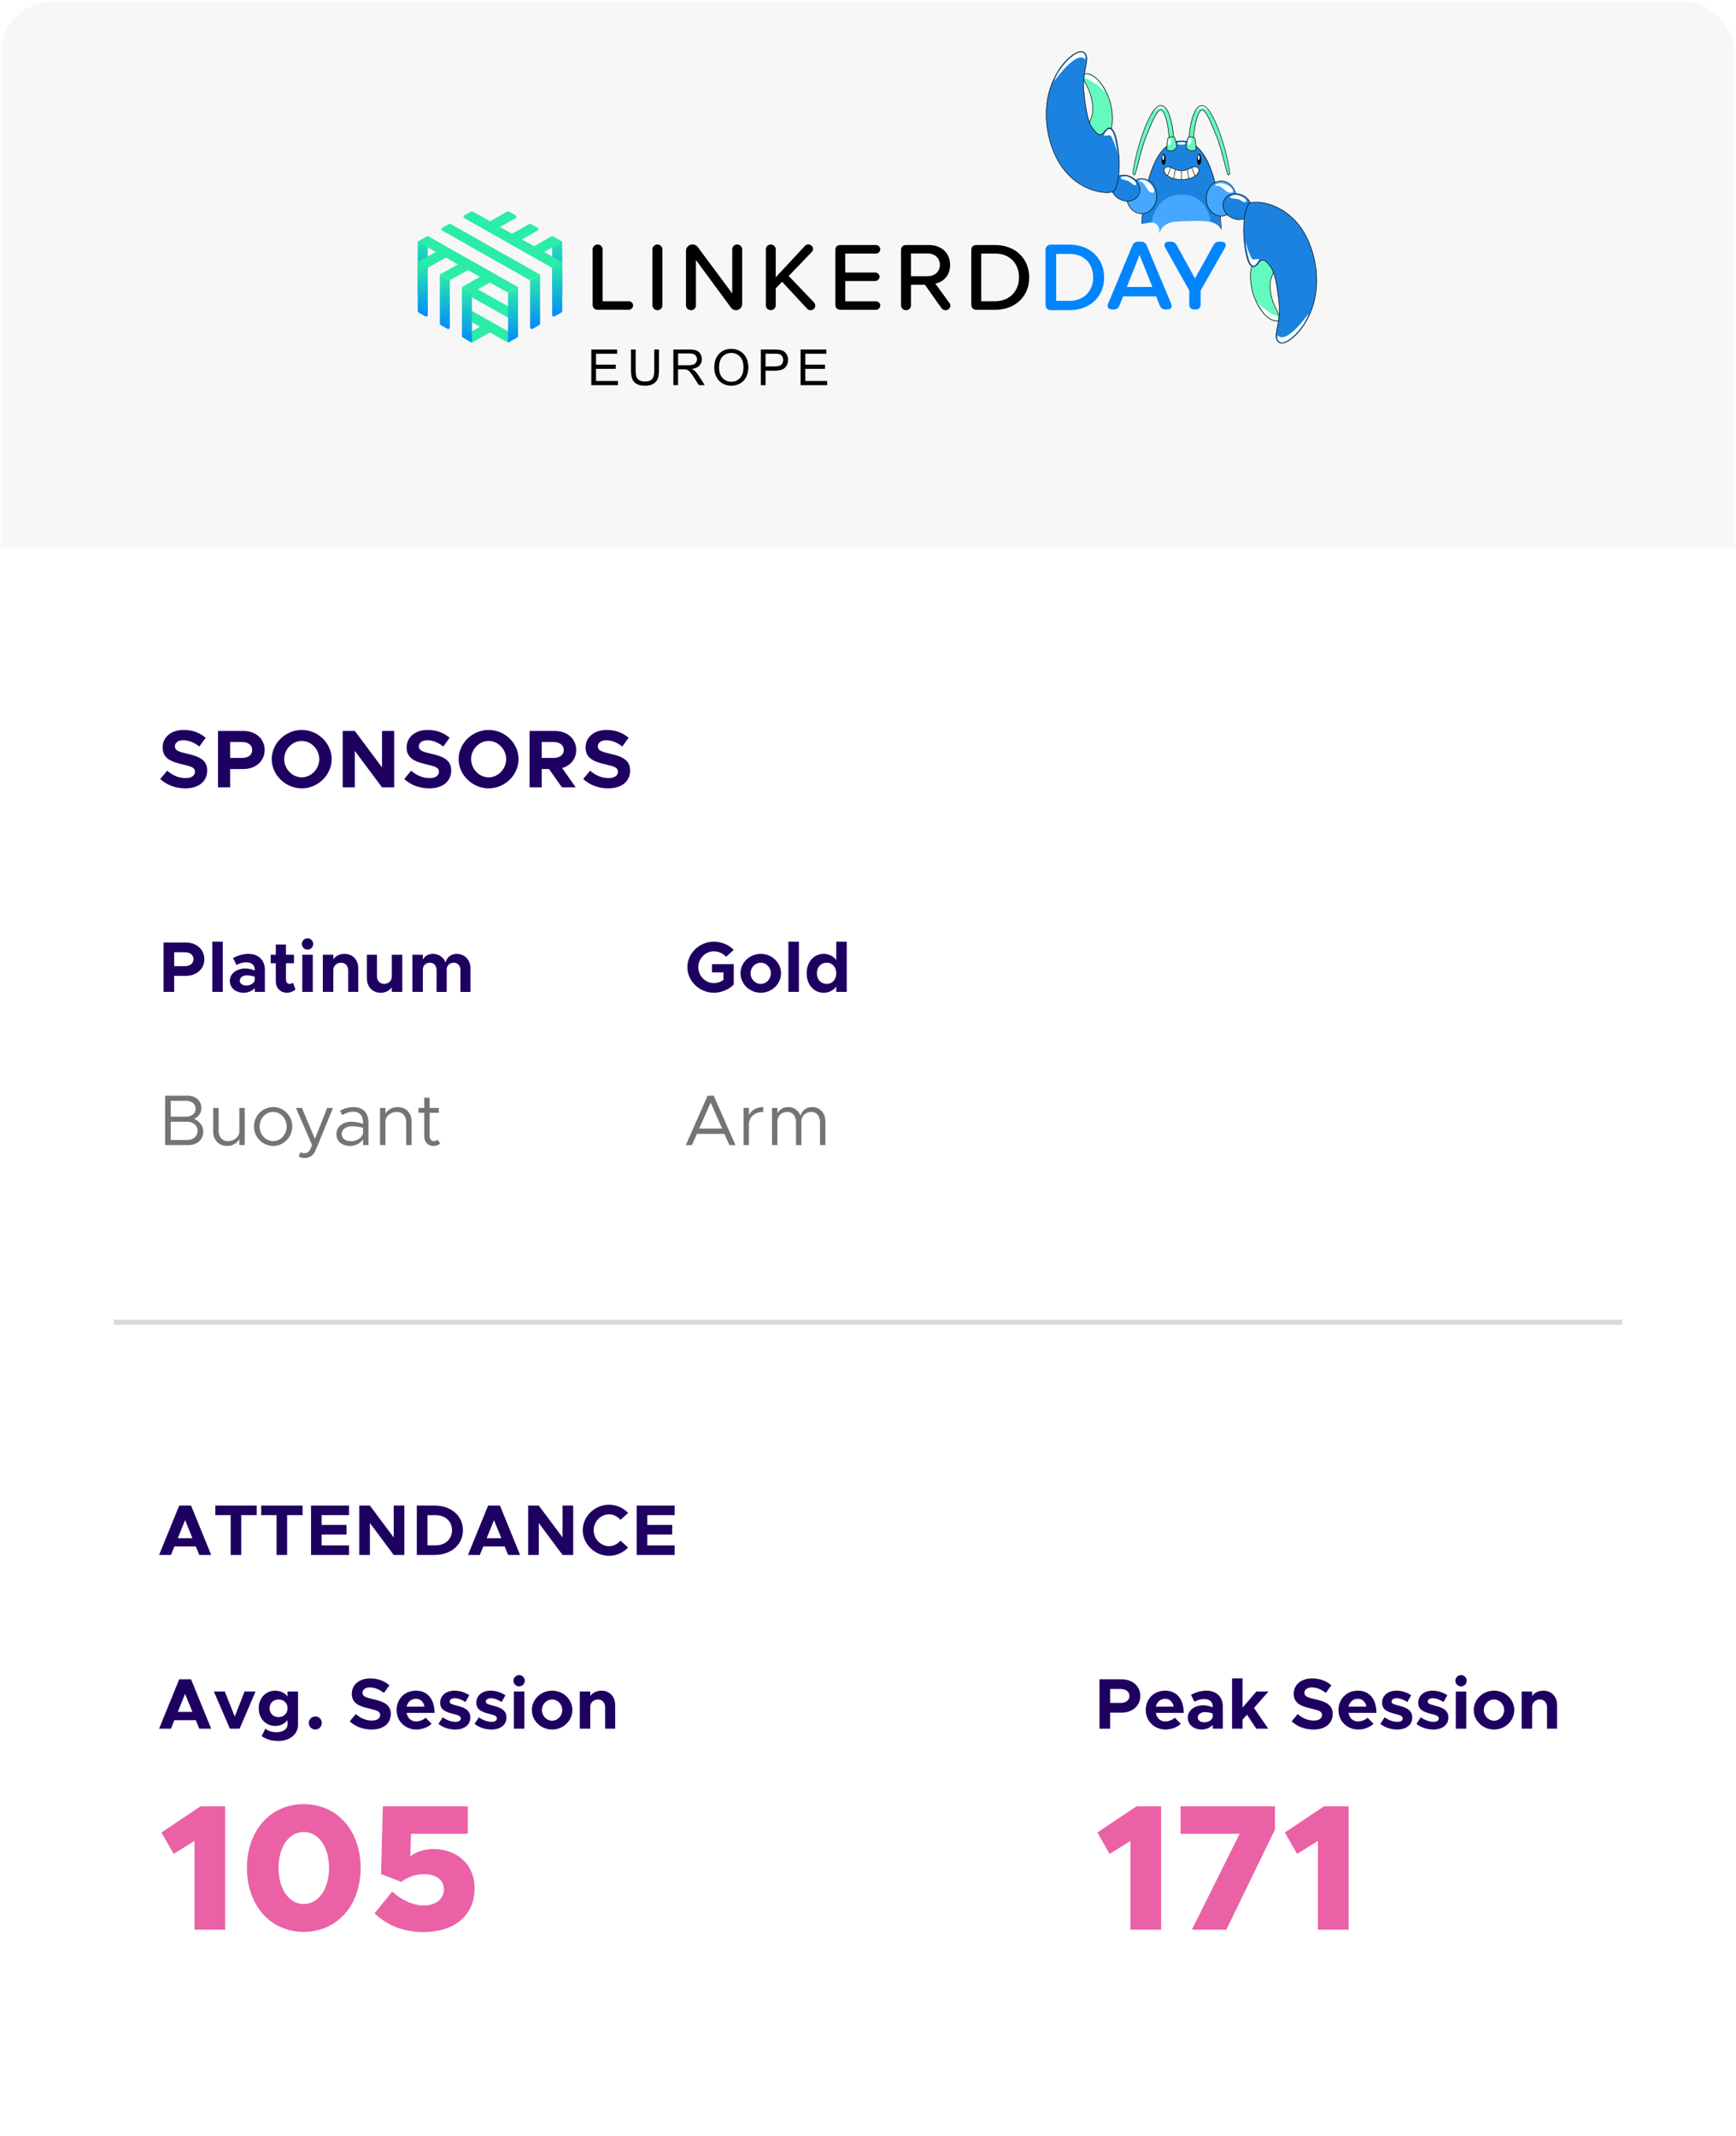 <?xml version="1.0" encoding="UTF-8"?> <svg xmlns="http://www.w3.org/2000/svg" width="378" height="465" viewBox="0 0 378 465" fill="none"><g filter="url(#filter0_d_4860_3103)"><g clip-path="url(#clip0_4860_3103)"><rect x="0.173" y="0.398" width="377.654" height="464.331" rx="11.173" fill="white"></rect><rect width="377.654" height="118.761" transform="translate(0.173 0.398)" fill="#F7F7F7"></rect><g clip-path="url(#clip1_4860_3103)"><path d="M129.038 66.3V54.274C129.038 53.704 129.533 53.219 130.141 53.219C130.726 53.219 131.207 53.704 131.207 54.274V65.569H136.881C137.4 65.569 137.857 65.963 137.857 66.472C137.857 67.004 137.4 67.427 136.881 67.427H130.207C129.444 67.427 129.038 67.018 129.038 66.3Z" fill="black"></path><path d="M142.06 66.472V54.274C142.06 53.704 142.555 53.219 143.163 53.219C143.747 53.219 144.229 53.704 144.229 54.274V66.472C144.229 67.042 143.747 67.526 143.163 67.526C142.555 67.526 142.06 67.042 142.06 66.472Z" fill="black"></path><path d="M159.185 66.98L151.535 56.603V66.472C151.535 67.042 151.054 67.526 150.469 67.526C149.861 67.526 149.366 67.042 149.366 66.472V54.607C149.366 53.851 149.988 53.206 150.796 53.206C151.253 53.206 151.683 53.415 151.937 53.776L159.436 63.878V54.27C159.436 53.7 159.917 53.216 160.501 53.216C161.109 53.216 161.604 53.7 161.604 54.27V66.207C161.604 66.925 160.996 67.523 160.261 67.523C159.817 67.526 159.425 67.341 159.185 66.98Z" fill="black"></path><path d="M177.521 66.51C177.521 67.056 177.091 67.526 176.531 67.526C176.253 67.526 175.988 67.465 175.772 67.228L170.29 61.33L168.909 62.769V66.462C168.909 67.032 168.428 67.516 167.833 67.516C167.252 67.516 166.757 67.032 166.757 66.462V54.274C166.757 53.704 167.252 53.219 167.833 53.219C168.441 53.219 168.909 53.704 168.909 54.274V60.361L175.253 53.532C175.469 53.295 175.734 53.209 176.012 53.209C176.555 53.209 177.026 53.632 177.026 54.174C177.026 54.422 176.964 54.659 176.748 54.854L171.734 60.072L177.243 65.826C177.408 66.025 177.521 66.286 177.521 66.51Z" fill="black"></path><path d="M181.882 66.299V54.448C181.882 53.73 182.287 53.331 183.047 53.331H190.697C191.216 53.331 191.673 53.754 191.673 54.286C191.673 54.795 191.216 55.19 190.697 55.19H184.047V59.319H190.546C191.065 59.319 191.522 59.714 191.522 60.222C191.522 60.755 191.065 61.177 190.546 61.177H184.047V65.578H190.697C191.216 65.578 191.673 65.973 191.673 66.481C191.673 67.014 191.216 67.436 190.697 67.436H183.047C182.301 67.426 181.882 67.017 181.882 66.299Z" fill="black"></path><path d="M206.931 66.561C206.931 67.007 206.525 67.529 205.917 67.529C205.549 67.529 205.209 67.354 205.006 67.083L201.398 61.989H198.356V66.475C198.356 67.045 197.875 67.529 197.291 67.529C196.682 67.529 196.188 67.045 196.188 66.475V54.448C196.188 53.73 196.593 53.332 197.353 53.332H202.253C205.003 53.332 206.876 55.067 206.876 57.671C206.876 60.037 205.367 61.391 203.659 61.724L206.7 65.915C206.845 66.052 206.931 66.224 206.931 66.561ZM198.356 60.123H201.978C203.535 60.123 204.652 59.13 204.652 57.643C204.652 56.169 203.525 55.163 201.978 55.163H198.356V60.123Z" fill="black"></path><path d="M211.491 66.3V54.448C211.491 53.73 211.896 53.332 212.656 53.332H216.632C221.127 53.332 224.103 56.331 224.103 60.398C224.103 64.475 221.127 67.44 216.632 67.44H212.656C211.896 67.426 211.491 67.017 211.491 66.3ZM216.635 65.568C219.966 65.568 221.88 63.239 221.88 60.384C221.88 57.485 220.017 55.19 216.635 55.19H213.659V65.568H216.635Z" fill="black"></path><path d="M227.725 66.299V54.448C227.725 53.73 228.13 53.331 228.89 53.331H232.866C237.361 53.331 240.337 56.33 240.337 60.398C240.337 64.475 237.361 67.439 232.866 67.439H228.89C228.127 67.426 227.725 67.017 227.725 66.299ZM232.866 65.567C236.196 65.567 238.11 63.238 238.11 60.384C238.11 57.485 236.248 55.19 232.866 55.19H229.89V65.567H232.866Z" fill="#0085FD" stroke="#0085FD" stroke-width="0.155" stroke-miterlimit="10"></path><path d="M120.226 51.374V62.978L122.418 64.205V52.615L120.226 51.374Z" fill="url(#paint0_linear_4860_3103)"></path><path d="M90.952 64.205L93.144 62.978V51.374L90.952 52.611V64.205Z" fill="url(#paint1_linear_4860_3103)"></path><path d="M101.657 64.091L111.713 69.769V67.302L102.303 61.985L101.657 62.346V62.359V64.091Z" fill="#2BEDA7"></path><path d="M112.283 73.056L101.657 67.055V69.521L104.495 71.122L101.09 73.056C100.863 73.18 100.863 73.516 101.09 73.64L102.76 74.581L106.684 72.362L110.609 74.581L112.279 73.64C112.51 73.513 112.51 73.19 112.283 73.056Z" fill="#2BEDA7"></path><path d="M120.226 58.289V68.567C120.226 68.828 120.518 68.99 120.745 68.866L122.239 68.025C122.339 67.963 122.418 67.849 122.418 67.726V57.053L120.226 58.289Z" fill="url(#paint2_linear_4860_3103)"></path><path d="M115.943 71.579L117.349 70.786C117.514 70.7 117.603 70.525 117.603 70.353V59.78L115.424 61.02V71.298C115.424 71.542 115.703 71.703 115.943 71.579Z" fill="url(#paint3_linear_4860_3103)"></path><path d="M110.61 74.582L112.624 73.442C112.723 73.38 112.802 73.266 112.802 73.143V62.47L110.624 63.71V74.582H110.61Z" fill="url(#paint4_linear_4860_3103)"></path><path d="M100.746 73.452L102.76 74.592V63.734L100.581 62.494V73.166C100.567 73.28 100.629 73.39 100.746 73.452Z" fill="url(#paint5_linear_4860_3103)"></path><path d="M96.021 70.786L97.427 71.579C97.654 71.703 97.946 71.542 97.946 71.281V61.003L95.767 59.763V70.336C95.767 70.525 95.856 70.686 96.021 70.786Z" fill="url(#paint6_linear_4860_3103)"></path><path d="M91.22 68.072L92.625 68.866C92.852 68.989 93.144 68.828 93.144 68.567V58.289L90.952 57.049V67.622C90.952 67.811 91.055 67.972 91.22 68.072Z" fill="url(#paint7_linear_4860_3103)"></path><path d="M122.415 52.611L120.223 51.371L116.298 53.59L113.676 52.117L117.095 50.182C117.322 50.059 117.322 49.722 117.095 49.599L115.69 48.805C115.525 48.719 115.336 48.719 115.171 48.805L111.497 50.876L108.875 49.403L112.294 47.469C112.521 47.345 112.521 47.008 112.294 46.885L110.889 46.091C110.724 46.005 110.535 46.005 110.37 46.091L106.696 48.163L103.022 46.081C102.857 45.995 102.668 45.995 102.503 46.081L101.084 46.888C100.857 47.012 100.857 47.349 101.084 47.472L120.223 58.296L122.402 57.056L118.477 54.837L122.415 52.611Z" fill="#2BEDA7"></path><path d="M97.691 48.805L96.271 49.599C96.044 49.722 96.044 50.059 96.271 50.183L115.41 61.007L117.603 59.767L98.213 48.809C98.044 48.719 97.842 48.719 97.691 48.805Z" fill="#2BEDA7"></path><path d="M90.952 52.611L94.89 54.83L90.952 57.063L93.144 58.289L97.069 56.07L99.691 57.544L95.766 59.776L97.945 61.003L101.884 58.784L104.492 60.257L100.568 62.49L102.76 63.716L106.685 61.497L110.61 63.716L112.802 62.49L93.144 51.371L90.952 52.611Z" fill="#2BEDA7"></path><path d="M248.601 48.742C248.601 48.742 249.233 30.68 257.234 30.68C264.97 30.68 265.613 46.337 265.833 49.913C264.327 45.911 248.601 48.742 248.601 48.742Z" fill="#1C82DF"></path><path d="M265.839 49.918C265.839 49.873 265.661 44.184 264.509 39.726C263.832 37.111 262.959 35.03 261.915 33.535C260.612 31.681 259.038 30.739 257.234 30.739C255.43 30.739 253.856 31.681 252.56 33.535C251.515 35.026 250.646 37.108 249.976 39.726C248.831 44.184 248.663 48.702 248.659 48.746L248.542 48.743C248.542 48.698 248.714 44.171 249.859 39.698C250.532 37.07 251.409 34.975 252.46 33.47C253.783 31.581 255.388 30.623 257.234 30.623C259.079 30.623 260.688 31.581 262.011 33.47C263.066 34.975 263.946 37.07 264.623 39.698C265.778 44.167 265.956 49.866 265.956 49.914L265.839 49.918Z" fill="black"></path><path d="M265.92 47.047C267.732 47.047 269.202 45.335 269.202 43.223C269.202 41.112 267.732 39.4 265.92 39.4C264.107 39.4 262.638 41.112 262.638 43.223C262.638 45.335 264.107 47.047 265.92 47.047Z" fill="#46A7FF"></path><path d="M269.264 43.223C269.264 45.363 267.766 47.105 265.92 47.105C264.078 47.105 262.576 45.363 262.576 43.223C262.576 41.083 264.075 39.341 265.92 39.341C267.766 39.341 269.264 41.083 269.264 43.223ZM269.147 43.223C269.147 41.148 267.7 39.458 265.924 39.458C264.147 39.458 262.7 41.148 262.7 43.223C262.7 45.298 264.147 46.988 265.924 46.988C267.7 46.988 269.147 45.301 269.147 43.223Z" fill="black"></path><path d="M272.273 46.393C272.942 45.043 272.201 43.313 270.617 42.529C269.034 41.745 267.208 42.204 266.539 43.554C265.87 44.904 266.612 46.633 268.195 47.417C269.779 48.201 271.605 47.742 272.273 46.393Z" fill="#1C82DF"></path><path d="M270.649 42.468C272.261 43.265 273.017 45.034 272.337 46.412C271.656 47.789 269.79 48.263 268.178 47.466C267.398 47.082 266.793 46.46 266.474 45.718C266.154 44.972 266.157 44.193 266.487 43.523C266.944 42.599 267.934 42.08 269.024 42.08C269.563 42.08 270.12 42.207 270.649 42.468ZM272.233 46.357C272.886 45.038 272.151 43.341 270.598 42.571C269.044 41.805 267.25 42.252 266.601 43.574C266.285 44.213 266.281 44.955 266.587 45.67C266.896 46.388 267.481 46.985 268.233 47.36C268.749 47.614 269.288 47.734 269.804 47.734C270.848 47.734 271.797 47.24 272.233 46.357Z" fill="black"></path><path d="M272.943 64.256C272.301 62.473 271.032 55.692 275.438 55.861C279.844 56.025 276.72 59.402 276.579 61.539C276.438 63.675 277.057 65.681 277.786 67.09C278.514 68.498 279.013 69.494 278.267 69.828C277.518 70.157 274.775 69.326 272.943 64.256Z" fill="#64F9BF"></path><path d="M275.442 55.799C276.597 55.843 277.315 56.108 277.642 56.606C278.116 57.334 277.669 58.454 277.24 59.533C276.965 60.223 276.68 60.938 276.638 61.539C276.518 63.342 276.954 65.355 277.838 67.059C278.374 68.093 278.838 68.986 278.656 69.505C278.597 69.67 278.473 69.797 278.291 69.879C277.999 70.01 277.511 69.955 276.992 69.735C276.511 69.529 275.765 69.079 274.958 68.107C274.15 67.131 273.452 65.843 272.889 64.277C272.624 63.542 272.318 62.185 272.232 60.814C272.157 59.605 272.232 57.935 273.013 56.867C273.531 56.156 274.294 55.799 275.281 55.799C275.336 55.795 275.387 55.799 275.442 55.799ZM278.243 69.769C278.398 69.701 278.498 69.601 278.546 69.464C278.711 68.993 278.26 68.121 277.735 67.111C277.209 66.097 276.356 64.029 276.521 61.529C276.563 60.91 276.851 60.189 277.13 59.488C277.549 58.434 277.982 57.345 277.542 56.668C277.24 56.201 276.552 55.957 275.439 55.912C274.415 55.874 273.635 56.215 273.112 56.929C271.71 58.846 272.542 62.951 273.002 64.229C273.473 65.531 274.806 68.667 277.04 69.618C277.391 69.766 277.683 69.821 277.906 69.821C278.047 69.828 278.161 69.807 278.243 69.769Z" fill="black"></path><path d="M271.886 44.388C272.529 43.313 283.011 43.632 286.042 55.854C289.073 68.076 280.691 75.585 278.687 74.617C276.684 73.648 278.969 70.649 278.532 66.331C278.096 62.013 277.598 59.355 276.684 58.108C275.769 56.861 275.354 56.61 274.938 56.61C274.522 56.61 274.189 57.026 273.859 57.441C273.525 57.857 272.611 58.853 271.779 56.861C270.948 54.868 269.992 47.548 271.886 44.388Z" fill="#1C82DF"></path><path d="M274.735 44.034C276.003 44.222 278.495 44.851 280.945 46.94C283.423 49.052 285.158 52.048 286.1 55.843C287.076 59.783 286.952 63.696 285.736 67.159C284.409 70.93 282.285 72.95 281.43 73.641C280.302 74.558 279.244 74.953 278.663 74.671C277.491 74.105 277.735 72.861 278.079 71.143C278.34 69.835 278.663 68.206 278.474 66.338C278.003 61.652 277.471 59.279 276.639 58.142C275.735 56.912 275.333 56.668 274.941 56.668C274.553 56.668 274.226 57.08 273.907 57.479C273.766 57.654 273.34 58.186 272.817 58.114C272.412 58.056 272.044 57.644 271.728 56.884C271.326 55.922 270.865 53.614 270.755 51.069C270.683 49.361 270.724 46.222 271.838 44.363C271.999 44.092 272.639 43.941 273.481 43.941C273.862 43.934 274.288 43.968 274.735 44.034ZM270.872 51.058C270.982 53.593 271.439 55.881 271.838 56.836C272.137 57.554 272.474 57.946 272.834 57.994C273.14 58.038 273.463 57.843 273.814 57.403C274.151 56.984 274.498 56.551 274.941 56.551C275.371 56.551 275.804 56.798 276.735 58.073C277.594 59.244 278.113 61.556 278.594 66.327C278.783 68.213 278.457 69.852 278.196 71.168C277.852 72.895 277.625 74.039 278.715 74.568C279.251 74.826 280.261 74.438 281.354 73.551C282.199 72.864 284.306 70.865 285.622 67.121C286.832 63.682 286.956 59.794 285.983 55.874C285.049 52.103 283.327 49.128 280.866 47.032C278.44 44.965 275.972 44.343 274.718 44.154C273.233 43.934 272.12 44.119 271.937 44.422C271.123 45.775 270.745 48.135 270.872 51.058Z" fill="black"></path><path d="M274.071 56.657C274.071 56.657 273.439 57.894 272.941 57.811C272.442 57.729 271.862 57.313 271.195 52.659C271.195 52.659 272.274 56.482 272.858 56.482C273.442 56.482 274.37 56.169 274.071 56.657Z" fill="white"></path><path d="M278.537 74.321C277.85 73.748 278.262 72.937 278.262 72.937C278.262 72.937 278.575 73.837 280.07 73.167C281.568 72.497 283.679 69.979 284.954 68.286C284.954 68.286 284.5 69.752 283.232 71.381C281.744 73.301 279.537 75.156 278.537 74.321Z" fill="white"></path><path d="M278.26 69.702L278.342 69.036C278.342 69.036 274.933 67.455 273.771 65.628C273.771 65.628 275.517 69.867 278.26 69.702Z" fill="white"></path><path d="M265.52 39.894C266.455 39.798 267.644 40.303 268.283 41.138C268.923 41.972 267.943 42.086 267.404 41.852C266.867 41.622 265.706 40.286 265.06 40.45C264.414 40.619 264.455 40.004 265.52 39.894Z" fill="white"></path><path d="M269.601 42.511C268.741 42.264 267.889 42.621 267.827 42.883C267.765 43.144 268.35 43.202 269.212 43.281C270.075 43.36 270.772 44.191 271.216 43.985C271.659 43.779 271.281 42.996 269.601 42.511Z" fill="white"></path><path d="M248.576 46.522C250.389 46.522 251.859 44.81 251.859 42.698C251.859 40.587 250.389 38.875 248.576 38.875C246.764 38.875 245.294 40.587 245.294 42.698C245.294 44.81 246.764 46.522 248.576 46.522Z" fill="#46A7FF"></path><path d="M248.576 46.58C246.734 46.58 245.232 44.839 245.232 42.699C245.232 40.559 246.731 38.817 248.576 38.817C250.422 38.817 251.92 40.559 251.92 42.699C251.92 44.839 250.422 46.58 248.576 46.58ZM248.576 38.934C246.8 38.934 245.353 40.624 245.353 42.699C245.353 44.773 246.8 46.463 248.576 46.463C250.353 46.463 251.8 44.773 251.8 42.699C251.803 40.62 250.357 38.934 248.576 38.934Z" fill="black"></path><path d="M247.943 42.377C248.612 41.027 247.871 39.297 246.287 38.513C244.704 37.729 242.878 38.188 242.209 39.538C241.54 40.888 242.282 42.617 243.865 43.401C245.449 44.185 247.275 43.726 247.943 42.377Z" fill="#1C82DF"></path><path d="M245.47 43.839C244.938 43.839 244.377 43.715 243.848 43.45C243.068 43.066 242.463 42.444 242.143 41.702C241.824 40.957 241.827 40.177 242.157 39.507C242.838 38.13 244.704 37.655 246.316 38.452C247.927 39.249 248.684 41.018 248.003 42.396C247.549 43.323 246.56 43.839 245.47 43.839ZM242.267 39.562C241.951 40.201 241.948 40.943 242.253 41.657C242.563 42.375 243.147 42.973 243.9 43.347C245.453 44.113 247.247 43.667 247.897 42.344C248.549 41.025 247.814 39.328 246.261 38.559C244.714 37.796 242.92 38.243 242.267 39.562Z" fill="black"></path><path d="M241.553 21.665C242.196 23.448 243.464 30.229 239.058 30.06C234.652 29.895 237.776 26.519 237.917 24.382C238.058 22.245 237.439 20.239 236.711 18.831C235.982 17.422 235.484 16.426 236.23 16.093C236.982 15.763 239.725 16.595 241.553 21.665Z" fill="#64F9BF"></path><path d="M239.217 30.122C239.165 30.122 239.11 30.122 239.059 30.118C237.904 30.073 237.186 29.809 236.859 29.311C236.385 28.583 236.832 27.463 237.261 26.384C237.536 25.694 237.822 24.979 237.863 24.378C237.983 22.575 237.547 20.562 236.663 18.858C236.127 17.824 235.663 16.931 235.845 16.412C235.904 16.247 236.028 16.12 236.21 16.038C236.505 15.907 236.99 15.962 237.509 16.182C237.99 16.388 238.736 16.838 239.543 17.81C240.351 18.786 241.049 20.074 241.612 21.64C241.877 22.375 242.183 23.732 242.269 25.103C242.344 26.312 242.269 27.982 241.489 29.05C240.966 29.764 240.203 30.122 239.217 30.122ZM236.595 16.089C236.45 16.089 236.337 16.113 236.258 16.148C236.103 16.216 236.004 16.316 235.955 16.453C235.79 16.924 236.241 17.796 236.766 18.806C237.292 19.82 238.145 21.888 237.98 24.388C237.938 25.007 237.65 25.728 237.371 26.429C236.952 27.483 236.519 28.572 236.959 29.249C237.261 29.716 237.949 29.96 239.062 30.005C240.086 30.043 240.866 29.703 241.389 28.988C242.791 27.071 241.959 22.966 241.499 21.688C241.028 20.386 239.695 17.25 237.461 16.299C237.11 16.148 236.818 16.089 236.595 16.089Z" fill="black"></path><path d="M242.614 41.53C241.971 42.605 231.49 42.286 228.458 30.064C225.427 17.841 233.809 10.336 235.809 11.305C237.81 12.273 235.528 15.272 235.964 19.59C236.401 23.908 236.899 26.567 237.813 27.814C238.727 29.061 239.143 29.311 239.559 29.311C239.975 29.311 240.308 28.896 240.638 28.48C240.971 28.064 241.886 27.068 242.717 29.061C243.549 31.053 244.504 38.373 242.614 41.53Z" fill="#1C82DF"></path><path d="M241.023 41.984C240.638 41.984 240.209 41.953 239.765 41.885C238.497 41.696 236.006 41.067 233.555 38.979C231.077 36.866 229.342 33.871 228.4 30.075C227.424 26.135 227.548 22.222 228.765 18.76C229.208 17.502 230.51 14.356 233.071 12.278C234.198 11.361 235.256 10.965 235.837 11.247C237.009 11.814 236.765 13.057 236.422 14.775C236.16 16.084 235.837 17.712 236.026 19.581C236.497 24.266 237.03 26.64 237.861 27.777C238.765 29.007 239.167 29.25 239.559 29.25C239.948 29.25 240.274 28.838 240.594 28.44C240.735 28.265 241.161 27.732 241.683 27.804C242.089 27.863 242.456 28.275 242.773 29.034C243.175 29.996 243.635 32.304 243.745 34.85C243.817 36.557 243.776 39.697 242.663 41.555C242.501 41.833 241.865 41.984 241.023 41.984ZM235.401 11.281C234.834 11.281 234.016 11.673 233.146 12.377C232.301 13.064 230.194 15.063 228.878 18.808C227.668 22.246 227.545 26.135 228.517 30.054C229.452 33.826 231.174 36.801 233.634 38.896C236.061 40.964 238.528 41.586 239.783 41.775C241.267 41.998 242.381 41.809 242.563 41.507C243.374 40.15 243.752 37.794 243.628 34.87C243.518 32.335 243.061 30.047 242.663 29.093C242.364 28.375 242.027 27.983 241.666 27.935C241.36 27.89 241.037 28.086 240.686 28.526C240.35 28.945 240.003 29.378 239.559 29.378C239.13 29.378 238.7 29.13 237.765 27.856C236.906 26.688 236.387 24.373 235.906 19.601C235.717 17.715 236.043 16.077 236.305 14.761C236.648 13.03 236.875 11.889 235.786 11.361C235.676 11.306 235.545 11.281 235.401 11.281Z" fill="black"></path><path d="M240.429 29.264C240.429 29.264 241.062 28.027 241.56 28.109C242.058 28.192 242.639 28.608 243.306 33.262C243.306 33.262 242.227 29.439 241.643 29.439C241.058 29.439 240.13 29.751 240.429 29.264Z" fill="white"></path><path d="M235.962 11.6C236.649 12.174 236.237 12.985 236.237 12.985C236.237 12.985 235.924 12.085 234.429 12.755C232.934 13.425 230.82 15.942 229.545 17.636C229.545 17.636 229.999 16.169 231.267 14.541C232.755 12.621 234.962 10.766 235.962 11.6Z" fill="white"></path><path d="M236.239 16.22L236.156 16.886C236.156 16.886 239.565 18.467 240.727 20.294C240.727 20.294 238.981 16.055 236.239 16.22Z" fill="white"></path><path d="M249.03 39.171C249.944 39.384 250.906 40.246 251.239 41.242C251.573 42.238 250.61 42.029 250.177 41.634C249.744 41.242 249.078 39.6 248.414 39.549C247.748 39.497 247.985 38.927 249.03 39.171Z" fill="white"></path><path d="M245.835 38.584C245.027 38.199 244.127 38.419 244.027 38.666C243.924 38.917 244.491 39.065 245.33 39.281C246.168 39.498 246.725 40.432 247.196 40.298C247.663 40.164 247.416 39.333 245.835 38.584Z" fill="white"></path><path d="M257.233 37.167V39.081C260.587 39.081 261.614 37.112 260.755 36.47C259.896 35.824 258.93 37.167 257.233 37.167H257.284C255.59 37.167 254.621 35.824 253.762 36.47C252.902 37.116 253.93 39.081 257.284 39.081" fill="white"></path><path d="M257.285 39.142C257.268 39.142 257.251 39.142 257.234 39.142H257.175C255.01 39.115 253.756 38.253 253.47 37.401C253.34 37.006 253.436 36.642 253.725 36.425C254.213 36.058 254.742 36.302 255.357 36.583C255.893 36.827 256.498 37.105 257.258 37.112C258.021 37.105 258.625 36.827 259.158 36.583C259.77 36.302 260.299 36.058 260.791 36.425C261.083 36.642 261.175 37.009 261.045 37.401C260.76 38.26 259.485 39.129 257.285 39.142ZM257.292 37.226V39.022C259.43 39.008 260.66 38.181 260.931 37.36C261.048 37.013 260.969 36.703 260.718 36.515C260.285 36.192 259.811 36.408 259.206 36.686C258.698 36.923 258.065 37.212 257.292 37.226ZM254.278 36.357C254.11 36.357 253.951 36.405 253.797 36.518C253.546 36.707 253.467 37.013 253.584 37.363C253.855 38.177 255.068 38.995 257.175 39.022V37.226C256.426 37.202 255.807 36.916 255.309 36.686C254.921 36.511 254.584 36.357 254.278 36.357Z" fill="black"></path><path d="M258.576 36.91L258.46 36.929L258.776 38.84L258.891 38.821L258.576 36.91Z" fill="black"></path><path d="M259.558 36.472L259.449 36.514L260.154 38.348L260.263 38.306L259.558 36.472Z" fill="black"></path><path d="M255.851 36.91L255.535 38.822L255.65 38.841L255.966 36.929L255.851 36.91Z" fill="black"></path><path d="M254.849 36.478L254.145 38.312L254.254 38.354L254.958 36.52L254.849 36.478Z" fill="black"></path><path d="M261.097 35.92C261.35 35.92 261.554 35.38 261.554 34.714C261.554 34.048 261.35 33.508 261.097 33.508C260.845 33.508 260.64 34.048 260.64 34.714C260.64 35.38 260.845 35.92 261.097 35.92Z" fill="black"></path><path d="M253.365 35.92C253.618 35.92 253.822 35.38 253.822 34.714C253.822 34.048 253.618 33.508 253.365 33.508C253.113 33.508 252.908 34.048 252.908 34.714C252.908 35.38 253.113 35.92 253.365 35.92Z" fill="black"></path><path d="M263.587 48.321C261.659 47.929 258.493 48.108 255.428 48.29C252.62 48.867 252.469 50.914 252.469 50.914C252.469 50.691 252.459 50.323 252.414 49.922C252.318 49.08 251.569 48.362 250.727 48.427C250.727 48.417 251.507 42.361 257.277 42.361C263.054 42.364 263.587 48.321 263.587 48.321Z" fill="#46A7FF"></path><path d="M261.016 34.838C261.13 34.838 261.222 34.597 261.222 34.299C261.222 34.001 261.13 33.76 261.016 33.76C260.902 33.76 260.81 34.001 260.81 34.299C260.81 34.597 260.902 34.838 261.016 34.838Z" fill="white"></path><path d="M253.282 34.838C253.396 34.838 253.489 34.596 253.489 34.299C253.489 34.001 253.396 33.759 253.282 33.759C253.168 33.759 253.076 34.001 253.076 34.299C253.076 34.596 253.168 34.838 253.282 34.838Z" fill="white"></path><path d="M258.902 30.033C258.902 30.033 259.325 22.891 261.768 22.963C264.212 23.036 267.322 33.386 267.762 37.604C267.762 37.604 267.786 37.999 267.456 38.081C267.122 38.164 266.277 33.1 264.878 29.604C263.383 25.863 262.469 23.949 261.72 23.949C260.971 23.949 260.057 26.776 259.892 30.267C259.892 30.27 259.246 31.129 258.902 30.033Z" fill="#64F9BF"></path><path d="M267.445 38.144C267.27 38.144 267.119 37.625 266.627 35.674C266.187 33.929 265.586 31.538 264.823 29.624C263.978 27.515 263.424 26.251 262.967 25.403C262.462 24.465 262.057 24.012 261.72 24.012C261.039 24.012 260.118 26.746 259.95 30.274V30.291L259.94 30.305C259.926 30.322 259.637 30.696 259.321 30.645C259.118 30.61 258.96 30.411 258.847 30.054L258.843 30.044V30.033C258.843 30.016 258.953 28.223 259.362 26.461C259.916 24.073 260.727 22.878 261.771 22.909C264.294 22.984 267.394 33.499 267.823 37.604C267.834 37.759 267.772 38.071 267.473 38.144C267.463 38.144 267.456 38.144 267.445 38.144ZM261.72 23.891C262.514 23.891 263.424 25.808 264.933 29.58C265.699 31.5 266.304 33.894 266.744 35.643C267.04 36.818 267.318 37.927 267.452 38.02C267.724 37.944 267.707 37.621 267.707 37.608C267.473 35.378 266.552 31.734 265.466 28.748C264.15 25.138 262.806 23.053 261.771 23.022C261.761 23.022 261.747 23.022 261.737 23.022C259.448 23.022 258.988 29.714 258.967 30.026C259.063 30.332 259.19 30.5 259.345 30.528C259.562 30.566 259.788 30.311 259.84 30.25C259.998 26.859 260.878 23.891 261.72 23.891Z" fill="black"></path><path d="M258.679 29.961C258.679 29.961 258.373 30.744 258.256 31.929C258.256 31.929 258.589 33.297 260.39 32.664C260.39 32.664 260.438 31.38 260.211 30.229C260.119 29.782 258.947 29.6 258.679 29.961Z" fill="#64F9BF"></path><path d="M259.524 32.894C259.259 32.894 259.026 32.839 258.823 32.729C258.328 32.461 258.204 31.97 258.201 31.95L258.197 31.939V31.929C258.314 30.747 258.62 29.95 258.623 29.943L258.63 29.93C258.806 29.696 259.266 29.675 259.62 29.758C259.984 29.84 260.228 30.015 260.27 30.225C260.5 31.369 260.452 32.661 260.452 32.674V32.715L260.414 32.729C260.084 32.836 259.788 32.894 259.524 32.894ZM258.314 31.925C258.335 31.991 258.465 32.4 258.878 32.623C259.249 32.822 259.737 32.825 260.331 32.623C260.338 32.396 260.356 31.259 260.153 30.242C260.122 30.081 259.905 29.94 259.593 29.868C259.221 29.782 258.854 29.837 258.73 29.988C258.699 30.077 258.424 30.833 258.314 31.925Z" fill="black"></path><path d="M259.391 30.855C259.472 30.426 259.39 30.051 259.21 30.017C259.029 29.983 258.817 30.303 258.736 30.732C258.656 31.161 258.737 31.536 258.918 31.57C259.099 31.604 259.311 31.284 259.391 30.855Z" fill="white"></path><path d="M260.307 24.283C260.307 24.283 260.805 23.534 261.72 23.534C262.634 23.534 263.331 24.465 263.331 24.465C263.331 24.465 262.551 23.036 261.72 23.119C260.888 23.204 260.558 23.867 260.307 24.283Z" fill="white"></path><path d="M255.561 30.032C255.561 30.032 255.139 22.89 252.695 22.962C250.252 23.035 247.141 33.385 246.702 37.603C246.702 37.603 246.678 37.998 247.007 38.08C247.341 38.163 248.186 33.099 249.585 29.602C251.08 25.862 251.994 23.948 252.743 23.948C253.492 23.948 254.407 26.775 254.572 30.265C254.572 30.269 255.221 31.128 255.561 30.032Z" fill="#64F9BF"></path><path d="M247.018 38.143C247.011 38.143 247.001 38.143 246.994 38.14C246.692 38.064 246.633 37.755 246.644 37.601C247.073 33.492 250.173 22.977 252.696 22.905C252.709 22.905 252.723 22.905 252.734 22.905C253.761 22.905 254.558 24.101 255.105 26.461C255.514 28.223 255.62 30.012 255.624 30.033V30.043L255.62 30.054C255.51 30.411 255.349 30.61 255.146 30.645C254.826 30.7 254.538 30.322 254.527 30.305L254.517 30.291V30.274C254.349 26.746 253.428 24.011 252.747 24.011C252.029 24.011 251.067 26.069 249.644 29.628C248.878 31.541 248.276 33.932 247.84 35.677C247.345 37.628 247.194 38.143 247.018 38.143ZM252.73 23.026C252.72 23.026 252.706 23.026 252.696 23.026C251.661 23.056 250.314 25.145 249.001 28.752C247.915 31.737 246.991 35.378 246.757 37.614C246.757 37.625 246.74 37.951 247.011 38.027C247.142 37.934 247.424 36.824 247.719 35.65C248.159 33.901 248.761 31.507 249.531 29.587C251.039 25.811 251.95 23.898 252.744 23.898C253.586 23.898 254.466 26.866 254.631 30.253C254.682 30.315 254.906 30.569 255.125 30.531C255.28 30.504 255.407 30.335 255.503 30.03C255.483 29.714 255.019 23.026 252.73 23.026Z" fill="black"></path><path d="M255.788 29.961C255.788 29.961 256.094 30.744 256.211 31.929C256.211 31.929 255.878 33.297 254.077 32.664C254.077 32.664 254.029 31.38 254.256 30.229C254.345 29.782 255.517 29.6 255.788 29.961Z" fill="#64F9BF"></path><path d="M254.942 32.894C254.674 32.894 254.379 32.836 254.056 32.722L254.018 32.709V32.667C254.018 32.654 253.97 31.362 254.2 30.218C254.241 30.009 254.485 29.833 254.85 29.751C255.204 29.672 255.664 29.689 255.839 29.923L255.846 29.936C255.85 29.943 256.155 30.74 256.272 31.922V31.932L256.269 31.943C256.265 31.963 256.138 32.454 255.647 32.722C255.441 32.839 255.204 32.894 254.942 32.894ZM254.131 32.623C254.726 32.822 255.214 32.822 255.585 32.623C255.997 32.4 256.131 31.991 256.149 31.925C256.039 30.83 255.764 30.074 255.733 29.991C255.609 29.837 255.241 29.785 254.87 29.871C254.557 29.943 254.344 30.084 254.31 30.246C254.107 31.259 254.124 32.396 254.131 32.623Z" fill="black"></path><path d="M254.988 30.93C255.017 30.494 254.891 30.132 254.707 30.119C254.524 30.107 254.352 30.451 254.323 30.886C254.294 31.321 254.42 31.684 254.604 31.696C254.787 31.708 254.959 31.365 254.988 30.93Z" fill="white"></path><path d="M254.156 24.283C254.156 24.283 253.658 23.534 252.744 23.534C251.829 23.534 251.132 24.465 251.132 24.465C251.132 24.465 251.912 23.036 252.744 23.118C253.575 23.204 253.909 23.867 254.156 24.283Z" fill="white"></path><path d="M257.25 31.509C257.756 31.509 258.167 31.377 258.167 31.213C258.167 31.05 257.756 30.918 257.25 30.918C256.743 30.918 256.332 31.05 256.332 31.213C256.332 31.377 256.743 31.509 257.25 31.509Z" fill="#FDFEFF"></path><path d="M254.935 66.117C255.216 66.804 254.914 67.285 254.189 67.285H253.783C253.22 67.285 252.835 67.024 252.615 66.498L251.787 64.42H244.501L243.676 66.498C243.473 67.024 243.071 67.285 242.508 67.285H242.143C241.398 67.285 241.074 66.8 241.356 66.117L246.642 53.476C246.865 52.933 247.247 52.689 247.81 52.689H248.457C249.02 52.689 249.405 52.929 249.625 53.476L254.935 66.117ZM251.037 62.548L248.133 55.269L245.243 62.548H251.037Z" fill="#0085FD" stroke="#0085FD" stroke-width="0.155" stroke-miterlimit="10"></path><path d="M259.024 66.278V63.194L253.801 53.898C253.419 53.194 253.68 52.689 254.447 52.689H254.952C255.498 52.689 255.88 52.912 256.141 53.393L260.196 60.772L264.293 53.393C264.554 52.909 264.939 52.689 265.482 52.689H265.946C266.733 52.689 267.035 53.215 266.65 53.898L261.365 63.194V66.278C261.365 66.924 261 67.288 260.358 67.288H260.035C259.385 67.288 259.024 66.924 259.024 66.278Z" fill="#0085FD" stroke="#0085FD" stroke-width="0.155" stroke-miterlimit="10"></path><path d="M128.754 83.838V76.079H134.367V76.996H129.779V79.373H134.074V80.283H129.779V82.925H134.545V83.842H128.754V83.838Z" fill="black"></path><path d="M142.46 76.076H143.487V80.559C143.487 81.339 143.398 81.957 143.223 82.417C143.047 82.878 142.728 83.249 142.267 83.537C141.807 83.826 141.202 83.97 140.453 83.97C139.724 83.97 139.13 83.846 138.669 83.596C138.205 83.345 137.875 82.984 137.679 82.507C137.48 82.033 137.384 81.383 137.384 80.562V76.08H138.411V80.559C138.411 81.232 138.473 81.73 138.6 82.05C138.724 82.369 138.941 82.617 139.246 82.788C139.552 82.96 139.924 83.049 140.367 83.049C141.123 83.049 141.662 82.878 141.982 82.538C142.302 82.194 142.463 81.538 142.463 80.562V76.076H142.46Z" fill="black"></path><path d="M146.616 83.838V76.079H150.059C150.75 76.079 151.276 76.147 151.637 76.288C151.998 76.429 152.286 76.673 152.499 77.027C152.716 77.38 152.822 77.769 152.822 78.198C152.822 78.748 152.644 79.211 152.286 79.589C151.929 79.967 151.379 80.208 150.633 80.311C150.905 80.441 151.111 80.572 151.252 80.695C151.551 80.97 151.836 81.314 152.104 81.726L153.455 83.838H152.163L151.135 82.224C150.836 81.757 150.589 81.403 150.393 81.156C150.197 80.908 150.025 80.737 149.87 80.637C149.716 80.537 149.561 80.469 149.403 80.431C149.286 80.407 149.097 80.393 148.832 80.393H147.64V83.838H146.616ZM147.643 79.5H149.853C150.324 79.5 150.688 79.452 150.956 79.356C151.221 79.26 151.424 79.105 151.561 78.888C151.699 78.676 151.767 78.442 151.767 78.191C151.767 77.824 151.633 77.521 151.369 77.284C151.101 77.047 150.681 76.93 150.104 76.93H147.647V79.5H147.643Z" fill="black"></path><path d="M155.519 80.057C155.519 78.769 155.866 77.759 156.557 77.031C157.248 76.303 158.141 75.939 159.238 75.939C159.956 75.939 160.602 76.11 161.176 76.45C161.75 76.794 162.19 77.271 162.492 77.883C162.795 78.494 162.946 79.188 162.946 79.964C162.946 80.751 162.788 81.455 162.468 82.077C162.152 82.699 161.702 83.169 161.117 83.489C160.533 83.808 159.908 83.966 159.231 83.966C158.499 83.966 157.846 83.791 157.272 83.437C156.698 83.084 156.261 82.603 155.962 81.991C155.667 81.387 155.519 80.741 155.519 80.057ZM156.578 80.074C156.578 81.009 156.828 81.747 157.334 82.283C157.835 82.822 158.468 83.09 159.227 83.09C160 83.09 160.636 82.819 161.138 82.276C161.636 81.734 161.887 80.961 161.887 79.964C161.887 79.332 161.781 78.783 161.568 78.309C161.355 77.838 161.042 77.474 160.629 77.213C160.217 76.952 159.756 76.825 159.244 76.825C158.516 76.825 157.89 77.076 157.368 77.574C156.839 78.072 156.578 78.906 156.578 80.074Z" fill="black"></path><path d="M165.664 83.838V76.079H168.592C169.108 76.079 169.503 76.103 169.774 76.154C170.156 76.216 170.475 76.34 170.733 76.518C170.991 76.697 171.197 76.948 171.355 77.267C171.513 77.587 171.592 77.94 171.592 78.325C171.592 78.985 171.383 79.545 170.963 80.001C170.544 80.458 169.785 80.689 168.685 80.689H166.695V83.842H165.664V83.838ZM166.692 79.768H168.699C169.362 79.768 169.833 79.644 170.111 79.397C170.39 79.15 170.53 78.803 170.53 78.353C170.53 78.026 170.448 77.751 170.283 77.518C170.118 77.288 169.902 77.133 169.633 77.061C169.462 77.016 169.142 76.992 168.675 76.992H166.688V79.768H166.692Z" fill="black"></path><path d="M174.321 83.838V76.079H179.933V76.996H175.345V79.373H179.641V80.283H175.345V82.925H180.112V83.842H174.321V83.838Z" fill="black"></path></g><path d="M40.348 171.598C38.202 171.598 36.325 170.883 34.895 169.56L36.397 167.754C37.559 168.755 38.882 169.363 40.437 169.363C41.778 169.363 42.457 168.755 42.457 167.987C42.457 167.111 41.742 166.843 39.865 166.413C37.273 165.824 35.413 165.091 35.413 162.713C35.413 160.443 37.273 158.887 39.972 158.887C41.974 158.887 43.512 159.513 44.781 160.586L43.404 162.498C42.296 161.605 41.063 161.122 39.883 161.122C38.774 161.122 38.077 161.712 38.077 162.445C38.077 163.339 38.828 163.625 40.723 164.054C43.369 164.644 45.121 165.43 45.121 167.701C45.121 170.043 43.333 171.598 40.348 171.598ZM47.469 171.383V159.102H52.993C55.674 159.102 57.623 160.818 57.623 163.249C57.623 165.681 55.674 167.397 52.993 167.397H50.115V171.383H47.469ZM50.115 164.983H52.725C54.03 164.983 54.923 164.304 54.923 163.249C54.923 162.194 54.03 161.515 52.725 161.515H50.115V164.983ZM65.709 171.598C62.169 171.598 59.166 168.684 59.166 165.234C59.166 161.783 62.169 158.887 65.709 158.887C69.249 158.887 72.216 161.783 72.216 165.234C72.216 168.684 69.249 171.598 65.709 171.598ZM65.709 169.202C67.765 169.202 69.517 167.379 69.517 165.234C69.517 163.106 67.765 161.283 65.709 161.283C63.635 161.283 61.883 163.106 61.883 165.234C61.883 167.379 63.635 169.202 65.709 169.202ZM74.616 171.383V159.102H77.262L83.179 167.039V159.102H85.825V171.383H83.179L77.262 163.446V171.383H74.616ZM93.473 171.598C91.327 171.598 89.45 170.883 88.02 169.56L89.522 167.754C90.684 168.755 92.007 169.363 93.562 169.363C94.903 169.363 95.582 168.755 95.582 167.987C95.582 167.111 94.867 166.843 92.99 166.413C90.398 165.824 88.538 165.091 88.538 162.713C88.538 160.443 90.398 158.887 93.097 158.887C95.099 158.887 96.637 159.513 97.906 160.586L96.529 162.498C95.421 161.605 94.188 161.122 93.008 161.122C91.899 161.122 91.202 161.712 91.202 162.445C91.202 163.339 91.953 163.625 93.848 164.054C96.494 164.644 98.246 165.43 98.246 167.701C98.246 170.043 96.458 171.598 93.473 171.598ZM106.404 171.598C102.864 171.598 99.861 168.684 99.861 165.234C99.861 161.783 102.864 158.887 106.404 158.887C109.944 158.887 112.911 161.783 112.911 165.234C112.911 168.684 109.944 171.598 106.404 171.598ZM106.404 169.202C108.46 169.202 110.212 167.379 110.212 165.234C110.212 163.106 108.46 161.283 106.404 161.283C104.33 161.283 102.578 163.106 102.578 165.234C102.578 167.379 104.33 169.202 106.404 169.202ZM125.465 163.249C125.465 165.18 124.25 166.646 122.408 167.182L125.358 171.383H122.355L119.548 167.397H117.957V171.383H115.311V159.102H120.835C123.517 159.102 125.465 160.818 125.465 163.249ZM117.957 161.515V164.983H120.567C121.872 164.983 122.766 164.304 122.766 163.249C122.766 162.194 121.872 161.515 120.567 161.515H117.957ZM132.439 171.598C130.294 171.598 128.417 170.883 126.987 169.56L128.488 167.754C129.65 168.755 130.973 169.363 132.528 169.363C133.869 169.363 134.549 168.755 134.549 167.987C134.549 167.111 133.833 166.843 131.956 166.413C129.364 165.824 127.505 165.091 127.505 162.713C127.505 160.443 129.364 158.887 132.064 158.887C134.066 158.887 135.603 159.513 136.873 160.586L135.496 162.498C134.388 161.605 133.154 161.122 131.974 161.122C130.866 161.122 130.169 161.712 130.169 162.445C130.169 163.339 130.919 163.625 132.814 164.054C135.46 164.644 137.212 165.43 137.212 167.701C137.212 170.043 135.425 171.598 132.439 171.598Z" fill="#1E0060"></path><path d="M35.612 215.903V205.156H40.446C42.792 205.156 44.497 206.658 44.497 208.786C44.497 210.913 42.792 212.415 40.446 212.415H37.927V215.903H35.612ZM37.927 210.303H40.211C41.353 210.303 42.135 209.708 42.135 208.786C42.135 207.863 41.353 207.268 40.211 207.268H37.927V210.303ZM46.223 215.903V204.969H48.507V215.903H46.223ZM54.109 207.628C56.22 207.628 57.675 208.958 57.675 211.069V215.903H55.47V215.089C54.891 215.731 53.968 216.091 53.076 216.091C51.356 216.091 50.042 215.058 50.042 213.51C50.042 211.914 51.528 210.819 53.389 210.819C54.046 210.819 54.781 210.96 55.47 211.241V211.069C55.47 210.209 54.922 209.458 53.593 209.458C52.842 209.458 52.138 209.708 51.496 210.037L50.73 208.52C51.872 207.941 52.983 207.628 54.109 207.628ZM53.593 214.511C54.468 214.511 55.297 214.104 55.47 213.353V212.618C54.953 212.415 54.343 212.305 53.718 212.305C52.889 212.305 52.216 212.79 52.216 213.447C52.216 214.104 52.81 214.511 53.593 214.511ZM63.795 213.901L64.342 215.387C63.873 215.809 63.138 216.091 62.496 216.091C61.057 216.091 60.056 215.074 60.056 213.619V209.661H58.946V207.816H60.056V205.594H62.262V207.816H64.014V209.661H62.262V213.259C62.262 213.791 62.59 214.167 63.013 214.167C63.325 214.167 63.638 214.057 63.795 213.901ZM66.979 206.705C66.275 206.705 65.728 206.142 65.728 205.454C65.728 204.812 66.275 204.234 66.979 204.234C67.652 204.234 68.199 204.812 68.199 205.454C68.199 206.142 67.652 206.705 66.979 206.705ZM65.822 215.903V207.816H68.106V215.903H65.822ZM75.022 207.628C76.773 207.628 78.009 208.911 78.009 210.756V215.903H75.819V211.241C75.819 210.24 75.178 209.552 74.271 209.552C73.317 209.552 72.581 210.24 72.581 211.116V215.903H70.298V207.816H72.581V208.801C73.082 208.082 73.974 207.628 75.022 207.628ZM85.315 207.816H87.599V215.903H85.315V214.917C84.814 215.637 83.923 216.091 82.891 216.091C81.123 216.091 79.887 214.808 79.887 212.962V207.816H82.077V212.477C82.077 213.478 82.718 214.167 83.626 214.167C84.58 214.167 85.315 213.478 85.315 212.602V207.816ZM99.457 207.628C101.146 207.628 102.444 208.926 102.444 210.756V215.918H100.254V211.148C100.254 210.209 99.66 209.552 98.815 209.552C97.908 209.552 97.267 210.162 97.267 211.022V215.918H95.061V211.148C95.061 210.209 94.482 209.552 93.638 209.552C92.715 209.552 92.073 210.162 92.073 211.022V215.903H89.79V207.816H92.073V208.879C92.464 208.113 93.262 207.628 94.263 207.628C95.53 207.628 96.594 208.363 97.032 209.505C97.267 208.379 98.221 207.628 99.457 207.628Z" fill="#1E0060"></path><path d="M35.956 249.249V238.503H40.884C42.62 238.503 43.84 239.613 43.84 241.178C43.84 242.319 43.277 242.976 42.307 243.54C43.543 244.165 44.263 245.135 44.263 246.308C44.263 248.029 42.933 249.249 41.072 249.249H35.956ZM37.177 243.055H40.571C41.76 243.055 42.605 242.335 42.605 241.334C42.605 240.333 41.76 239.613 40.571 239.613H37.177V243.055ZM37.177 248.138H40.759C42.088 248.138 43.027 247.309 43.027 246.152C43.027 244.994 42.088 244.165 40.759 244.165H37.177V248.138ZM52.117 241.162H53.29V249.249H52.117V247.966C51.648 248.827 50.615 249.437 49.458 249.437C47.659 249.437 46.423 248.17 46.423 246.308V241.162H47.596V246.152C47.596 247.481 48.425 248.389 49.614 248.389C50.991 248.389 52.117 247.45 52.117 246.308V241.162ZM59.478 249.437C57.179 249.437 55.302 247.528 55.302 245.198C55.302 242.867 57.179 240.974 59.478 240.974C61.762 240.974 63.639 242.867 63.639 245.198C63.639 247.528 61.762 249.437 59.478 249.437ZM59.478 248.389C61.089 248.389 62.419 246.95 62.419 245.198C62.419 243.446 61.089 242.022 59.478 242.022C57.851 242.022 56.522 243.446 56.522 245.198C56.522 246.95 57.851 248.389 59.478 248.389ZM66.364 252.065C65.895 252.065 65.457 251.971 65.081 251.799L65.363 250.798C65.644 250.938 65.973 251.001 66.317 251.001C66.833 251.001 67.177 250.829 67.49 250.281L67.959 249.28L64.44 241.162H65.738L68.569 247.888L71.244 241.162H72.511L68.82 250.156C68.257 251.533 67.475 252.049 66.364 252.065ZM76.94 240.974C79.146 240.974 80.225 242.366 80.225 244.322V249.249H79.052V247.982C78.473 248.936 77.269 249.437 76.205 249.437C74.5 249.437 73.249 248.451 73.249 246.856C73.249 245.245 74.688 244.165 76.424 244.165C77.3 244.165 78.223 244.353 79.052 244.619V244.322C79.052 243.227 78.614 241.975 76.862 241.975C76.049 241.975 75.235 242.335 74.5 242.71L74.031 241.756C75.188 241.178 76.158 240.974 76.94 240.974ZM76.408 248.404C77.472 248.404 78.739 247.857 79.052 246.715V245.479C78.317 245.276 77.488 245.151 76.612 245.151C75.407 245.151 74.391 245.839 74.391 246.809C74.391 247.81 75.266 248.404 76.408 248.404ZM86.586 240.974C88.385 240.974 89.621 242.241 89.621 244.103V249.249H88.448V244.259C88.448 242.929 87.618 242.022 86.43 242.022C85.053 242.022 83.927 242.961 83.927 244.103V249.249H82.754V241.162H83.927V242.445C84.396 241.584 85.428 240.974 86.586 240.974ZM95.277 248.06L95.856 248.921C95.433 249.249 94.901 249.437 94.354 249.437C93.196 249.437 92.383 248.576 92.383 247.372V242.21H91.116V241.162H92.383V238.941H93.556V241.162H95.543V242.21H93.556V247.372C93.556 247.966 93.963 248.389 94.432 248.389C94.792 248.389 95.105 248.248 95.277 248.06Z" fill="#747474"></path><path d="M155.029 211.664V209.865H159.769V214.292C158.705 215.418 157.031 216.091 155.436 216.091C152.307 216.091 149.664 213.541 149.664 210.522C149.664 207.503 152.307 204.969 155.436 204.969C157.031 204.969 158.705 205.641 159.769 206.768L158.095 208.269C157.454 207.534 156.421 207.065 155.436 207.065C153.59 207.065 152.042 208.66 152.042 210.522C152.042 212.399 153.59 213.994 155.436 213.994C156.156 213.994 156.922 213.744 157.516 213.306V211.664H155.029ZM165.65 216.091C163.225 216.091 161.239 214.182 161.239 211.851C161.239 209.521 163.225 207.628 165.65 207.628C168.074 207.628 170.061 209.521 170.061 211.851C170.061 214.182 168.074 216.091 165.65 216.091ZM165.65 214.167C166.87 214.167 167.855 213.118 167.855 211.851C167.855 210.584 166.87 209.552 165.65 209.552C164.43 209.552 163.429 210.584 163.429 211.851C163.429 213.118 164.43 214.167 165.65 214.167ZM171.67 215.903V204.969H173.954V215.903H171.67ZM182.09 204.969H184.374V215.903H182.09V214.745C181.449 215.59 180.494 216.091 179.352 216.091C177.209 216.091 175.645 214.339 175.645 211.851C175.645 209.38 177.209 207.628 179.352 207.628C180.494 207.628 181.449 208.129 182.09 208.973V204.969ZM180.025 214.167C181.23 214.167 182.09 213.212 182.09 211.851C182.09 210.506 181.23 209.552 180.025 209.552C178.758 209.552 177.866 210.506 177.866 211.851C177.866 213.212 178.758 214.167 180.025 214.167Z" fill="#1E0060"></path><path d="M158.815 249.249L157.735 246.809H151.744L150.665 249.249H149.335L154.075 238.503H155.405L160.144 249.249H158.815ZM152.245 245.651H157.235L154.748 240.004L152.245 245.651ZM163.073 242.742C163.558 241.662 164.715 240.974 166.201 240.974V242.022C164.371 242.022 163.073 243.148 163.073 244.728V249.249H161.9V241.162H163.073V242.742ZM176.846 240.974C178.535 240.974 179.724 242.272 179.724 244.103V249.249H178.551V244.259C178.551 242.945 177.784 242.022 176.689 242.022C175.407 242.022 174.499 242.883 174.499 244.103V249.249H173.326V244.259C173.326 242.945 172.56 242.022 171.465 242.022C170.182 242.022 169.275 242.883 169.275 244.103V249.249H168.102V241.162H169.275V242.351C169.681 241.506 170.557 240.974 171.621 240.974C172.904 240.974 173.905 241.725 174.312 242.898C174.562 241.756 175.563 240.974 176.846 240.974Z" fill="#747474"></path><line opacity="0.15" x1="24.754" y1="287.796" x2="353.246" y2="287.796" stroke="black" stroke-width="1.117"></line><path d="M43.387 338.461L42.636 336.616H37.974L37.224 338.461H34.642L39.022 327.715H41.603L45.983 338.461H43.387ZM38.71 334.817H41.901L40.305 330.89L38.71 334.817ZM50.228 338.461V329.796H46.881V327.715H55.891V329.796H52.528V338.461H50.228ZM60.219 338.461V329.796H56.871V327.715H65.882V329.796H62.518V338.461H60.219ZM75.997 329.796H70.037V331.939H75.45V334.019H70.037V336.381H75.997V338.461H67.722V327.715H75.997V329.796ZM78.232 338.461V327.715H80.547L85.725 334.66V327.715H88.04V338.461H85.725L80.547 331.516V338.461H78.232ZM90.758 338.461V327.715H94.622C98.235 327.715 100.801 329.936 100.801 333.08C100.801 336.225 98.235 338.461 94.622 338.461H90.758ZM93.073 336.365H94.919C96.968 336.365 98.423 335.004 98.423 333.08C98.423 331.172 96.968 329.811 94.919 329.811H93.073V336.365ZM110.646 338.461L109.895 336.616H105.234L104.483 338.461H101.902L106.282 327.715H108.863L113.243 338.461H110.646ZM105.969 334.817H109.16L107.565 330.89L105.969 334.817ZM115.001 338.461V327.715H117.316L122.494 334.66V327.715H124.809V338.461H122.494L117.316 331.516V338.461H115.001ZM132.611 338.649C129.514 338.649 126.886 336.099 126.886 333.08C126.886 330.061 129.514 327.527 132.611 327.527C134.238 327.527 135.724 328.216 136.772 329.326L135.098 330.828C134.488 330.108 133.581 329.623 132.611 329.623C130.796 329.623 129.263 331.219 129.263 333.08C129.263 334.958 130.796 336.553 132.611 336.553C133.596 336.553 134.488 336.068 135.098 335.349L136.772 336.85C135.724 337.945 134.238 338.649 132.611 338.649ZM146.907 329.796H140.948V331.939H146.36V334.019H140.948V336.381H146.907V338.461H138.633V327.715H146.907V329.796Z" fill="#1E0060"></path><path d="M43.387 376.277L42.636 374.431H37.974L37.224 376.277H34.642L39.022 365.53H41.603L45.983 376.277H43.387ZM38.71 372.632H41.901L40.305 368.706L38.71 372.632ZM50.056 376.277L46.568 368.19H48.946L51.12 373.649L53.248 368.19H55.641L52.184 376.277H50.056ZM62.61 368.19H64.894V375.417C64.894 377.497 63.095 378.967 60.545 378.967C59.122 378.967 57.792 378.514 56.979 377.888L57.777 376.277C58.309 376.746 59.263 377.043 60.201 377.043C61.672 377.043 62.61 376.371 62.61 375.323V374.415C61.969 375.213 61.015 375.682 59.935 375.682C57.886 375.682 56.337 374.087 56.337 371.834C56.337 369.582 57.886 368.002 59.935 368.002C61.015 368.002 62.063 368.518 62.61 369.285V368.19ZM60.655 373.758C61.797 373.758 62.61 372.961 62.61 371.834C62.61 370.708 61.797 369.926 60.655 369.926C59.513 369.926 58.7 370.708 58.7 371.834C58.7 372.961 59.513 373.758 60.655 373.758ZM68.685 376.465C67.856 376.465 67.23 375.808 67.23 375.01C67.23 374.275 67.856 373.618 68.685 373.618C69.452 373.618 70.077 374.275 70.077 375.01C70.077 375.808 69.452 376.465 68.685 376.465ZM80.922 376.465C79.045 376.465 77.402 375.839 76.151 374.681L77.465 373.101C78.482 373.977 79.639 374.509 81 374.509C82.173 374.509 82.768 373.977 82.768 373.305C82.768 372.538 82.142 372.304 80.5 371.928C78.231 371.412 76.605 370.771 76.605 368.69C76.605 366.704 78.231 365.343 80.594 365.343C82.345 365.343 83.691 365.89 84.801 366.829L83.597 368.503C82.627 367.72 81.548 367.298 80.515 367.298C79.545 367.298 78.935 367.814 78.935 368.456C78.935 369.238 79.592 369.488 81.251 369.863C83.566 370.38 85.099 371.068 85.099 373.055C85.099 375.104 83.534 376.465 80.922 376.465ZM90.594 374.697C91.345 374.697 92.174 374.368 92.691 373.899L93.973 375.213C93.254 375.964 91.861 376.465 90.673 376.465C88.264 376.465 86.355 374.697 86.355 372.21C86.355 369.77 88.185 368.002 90.547 368.002C93.082 368.002 94.615 369.832 94.615 372.836H88.53C88.733 373.93 89.484 374.697 90.594 374.697ZM90.579 369.77C89.562 369.77 88.796 370.442 88.545 371.475H92.424C92.237 370.474 91.596 369.77 90.579 369.77ZM99.116 376.465C97.818 376.465 96.441 376.027 95.471 375.244L96.394 373.805C97.223 374.4 98.287 374.791 99.163 374.791C99.929 374.791 100.336 374.509 100.336 374.04C100.336 373.524 99.679 373.305 98.787 373.086C97.129 372.679 95.847 372.225 95.847 370.63C95.847 369.097 97.082 368.002 99.007 368.002C100.148 368.002 101.29 368.409 102.182 369.003L101.353 370.474C100.618 370.004 99.742 369.644 99.007 369.644C98.381 369.644 97.912 369.942 97.912 370.395C97.912 370.833 98.365 370.958 99.46 371.256C100.852 371.615 102.417 372.085 102.417 373.852C102.417 375.448 101.103 376.465 99.116 376.465ZM106.983 376.465C105.685 376.465 104.308 376.027 103.338 375.244L104.261 373.805C105.09 374.4 106.154 374.791 107.03 374.791C107.796 374.791 108.203 374.509 108.203 374.04C108.203 373.524 107.546 373.305 106.655 373.086C104.996 372.679 103.714 372.225 103.714 370.63C103.714 369.097 104.95 368.002 106.874 368.002C108.015 368.002 109.157 368.409 110.049 369.003L109.22 370.474C108.485 370.004 107.609 369.644 106.874 369.644C106.248 369.644 105.779 369.942 105.779 370.395C105.779 370.833 106.232 370.958 107.327 371.256C108.719 371.615 110.284 372.085 110.284 373.852C110.284 375.448 108.97 376.465 106.983 376.465ZM113.051 367.079C112.347 367.079 111.8 366.516 111.8 365.828C111.8 365.186 112.347 364.608 113.051 364.608C113.724 364.608 114.271 365.186 114.271 365.828C114.271 366.516 113.724 367.079 113.051 367.079ZM111.894 376.277V368.19H114.177V376.277H111.894ZM120.218 376.465C117.793 376.465 115.806 374.556 115.806 372.225C115.806 369.895 117.793 368.002 120.218 368.002C122.642 368.002 124.629 369.895 124.629 372.225C124.629 374.556 122.642 376.465 120.218 376.465ZM120.218 374.541C121.438 374.541 122.423 373.492 122.423 372.225C122.423 370.958 121.438 369.926 120.218 369.926C118.997 369.926 117.996 370.958 117.996 372.225C117.996 373.492 118.997 374.541 120.218 374.541ZM130.962 368.002C132.714 368.002 133.949 369.285 133.949 371.13V376.277H131.759V371.615C131.759 370.614 131.118 369.926 130.211 369.926C129.257 369.926 128.521 370.614 128.521 371.49V376.277H126.238V368.19H128.521V369.175C129.022 368.456 129.914 368.002 130.962 368.002Z" fill="#1E0060"></path><path d="M42.346 420.037V400.718L37.81 403.534L35.151 398.88L43.676 393.171H49.034V420.037H42.346ZM66.126 420.506C58.891 420.506 53.769 414.757 53.769 406.584C53.769 398.45 58.891 392.701 66.126 392.701C73.4 392.701 78.523 398.45 78.523 406.584C78.523 414.757 73.4 420.506 66.126 420.506ZM66.126 414.444C69.372 414.444 71.64 411.16 71.64 406.584C71.64 402.009 69.372 398.763 66.126 398.763C62.919 398.763 60.651 402.009 60.651 406.584C60.651 411.16 62.919 414.444 66.126 414.444ZM92.237 420.545C87.623 420.545 84.181 418.981 81.561 416.478L85.394 411.746C87.427 413.545 89.852 414.757 92.276 414.757C95.092 414.757 96.656 413.193 96.656 411.277C96.656 409.282 95.014 407.953 92.355 407.953C90.438 407.953 88.757 408.579 87.388 409.634L82.969 407.914L83.36 393.171H101.857V399.154H89.5L89.344 404.042C90.634 403.104 92.316 402.478 94.466 402.478C99.159 402.478 103.343 405.528 103.343 411.042C103.343 416.869 99.003 420.545 92.237 420.545Z" fill="#EA62A5"></path><path d="M239.406 376.277V365.53H244.239C246.586 365.53 248.291 367.032 248.291 369.16C248.291 371.287 246.586 372.789 244.239 372.789H241.721V376.277H239.406ZM241.721 370.677H244.005C245.147 370.677 245.929 370.082 245.929 369.16C245.929 368.237 245.147 367.642 244.005 367.642H241.721V370.677ZM253.724 374.697C254.474 374.697 255.303 374.368 255.82 373.899L257.102 375.213C256.383 375.964 254.991 376.465 253.802 376.465C251.393 376.465 249.484 374.697 249.484 372.21C249.484 369.77 251.315 368.002 253.677 368.002C256.211 368.002 257.744 369.832 257.744 372.836H251.659C251.862 373.93 252.613 374.697 253.724 374.697ZM253.708 369.77C252.691 369.77 251.925 370.442 251.674 371.475H255.554C255.366 370.474 254.725 369.77 253.708 369.77ZM262.699 368.002C264.811 368.002 266.265 369.332 266.265 371.443V376.277H264.06V375.463C263.481 376.105 262.558 376.465 261.666 376.465C259.946 376.465 258.632 375.432 258.632 373.884C258.632 372.288 260.118 371.193 261.979 371.193C262.636 371.193 263.371 371.334 264.06 371.615V371.443C264.06 370.583 263.512 369.832 262.183 369.832C261.432 369.832 260.728 370.082 260.086 370.411L259.32 368.894C260.462 368.315 261.573 368.002 262.699 368.002ZM262.183 374.885C263.059 374.885 263.888 374.478 264.06 373.727V372.992C263.543 372.789 262.933 372.679 262.308 372.679C261.479 372.679 260.806 373.164 260.806 373.821C260.806 374.478 261.4 374.885 262.183 374.885ZM268.271 376.277V365.343H270.555V371.694L273.574 368.19H276.202L273.042 371.772L276.155 376.277H273.542L271.525 373.242L270.555 374.306V376.277H268.271ZM286.014 376.465C284.137 376.465 282.494 375.839 281.243 374.681L282.557 373.101C283.574 373.977 284.731 374.509 286.092 374.509C287.265 374.509 287.86 373.977 287.86 373.305C287.86 372.538 287.234 372.304 285.592 371.928C283.323 371.412 281.697 370.771 281.697 368.69C281.697 366.704 283.323 365.343 285.685 365.343C287.437 365.343 288.783 365.89 289.893 366.829L288.689 368.503C287.719 367.72 286.64 367.298 285.607 367.298C284.637 367.298 284.027 367.814 284.027 368.456C284.027 369.238 284.684 369.488 286.342 369.863C288.657 370.38 290.19 371.068 290.19 373.055C290.19 375.104 288.626 376.465 286.014 376.465ZM295.686 374.697C296.437 374.697 297.266 374.368 297.782 373.899L299.065 375.213C298.346 375.964 296.953 376.465 295.764 376.465C293.356 376.465 291.447 374.697 291.447 372.21C291.447 369.77 293.277 368.002 295.639 368.002C298.173 368.002 299.706 369.832 299.706 372.836H293.621C293.825 373.93 294.576 374.697 295.686 374.697ZM295.671 369.77C294.654 369.77 293.887 370.442 293.637 371.475H297.516C297.329 370.474 296.687 369.77 295.671 369.77ZM304.208 376.465C302.91 376.465 301.533 376.027 300.563 375.244L301.486 373.805C302.315 374.4 303.379 374.791 304.255 374.791C305.021 374.791 305.428 374.509 305.428 374.04C305.428 373.524 304.771 373.305 303.879 373.086C302.221 372.679 300.939 372.225 300.939 370.63C300.939 369.097 302.174 368.002 304.098 368.002C305.24 368.002 306.382 368.409 307.274 369.003L306.445 370.474C305.71 370.004 304.834 369.644 304.098 369.644C303.473 369.644 303.003 369.942 303.003 370.395C303.003 370.833 303.457 370.958 304.552 371.256C305.944 371.615 307.508 372.085 307.508 373.852C307.508 375.448 306.194 376.465 304.208 376.465ZM312.075 376.465C310.777 376.465 309.4 376.027 308.43 375.244L309.353 373.805C310.182 374.4 311.246 374.791 312.122 374.791C312.888 374.791 313.295 374.509 313.295 374.04C313.295 373.524 312.638 373.305 311.746 373.086C310.088 372.679 308.806 372.225 308.806 370.63C308.806 369.097 310.041 368.002 311.965 368.002C313.107 368.002 314.249 368.409 315.141 369.003L314.312 370.474C313.577 370.004 312.701 369.644 311.965 369.644C311.34 369.644 310.87 369.942 310.87 370.395C310.87 370.833 311.324 370.958 312.419 371.256C313.811 371.615 315.375 372.085 315.375 373.852C315.375 375.448 314.062 376.465 312.075 376.465ZM318.143 367.079C317.439 367.079 316.892 366.516 316.892 365.828C316.892 365.186 317.439 364.608 318.143 364.608C318.816 364.608 319.363 365.186 319.363 365.828C319.363 366.516 318.816 367.079 318.143 367.079ZM316.986 376.277V368.19H319.269V376.277H316.986ZM325.309 376.465C322.885 376.465 320.898 374.556 320.898 372.225C320.898 369.895 322.885 368.002 325.309 368.002C327.734 368.002 329.721 369.895 329.721 372.225C329.721 374.556 327.734 376.465 325.309 376.465ZM325.309 374.541C326.53 374.541 327.515 373.492 327.515 372.225C327.515 370.958 326.53 369.926 325.309 369.926C324.089 369.926 323.088 370.958 323.088 372.225C323.088 373.492 324.089 374.541 325.309 374.541ZM336.054 368.002C337.806 368.002 339.041 369.285 339.041 371.13V376.277H336.851V371.615C336.851 370.614 336.21 369.926 335.303 369.926C334.349 369.926 333.613 370.614 333.613 371.49V376.277H331.33V368.19H333.613V369.175C334.114 368.456 335.006 368.002 336.054 368.002Z" fill="#1E0060"></path><path d="M246.14 420.037V400.718L241.604 403.534L238.944 398.88L247.47 393.171H252.827V420.037H246.14ZM259.517 420.037L269.919 399.154H257.054V393.171H277.623V398.215L267.026 420.037H259.517ZM286.965 420.037V400.718L282.428 403.534L279.769 398.88L288.294 393.171H293.652V420.037H286.965Z" fill="#EA62A5"></path></g></g><defs><filter id="filter0_d_4860_3103" x="-11" y="-10.775" width="400" height="486.677" filterUnits="userSpaceOnUse" color-interpolation-filters="sRGB"><feFlood flood-opacity="0" result="BackgroundImageFix"></feFlood><feColorMatrix in="SourceAlpha" type="matrix" values="0 0 0 0 0 0 0 0 0 0 0 0 0 0 0 0 0 0 127 0" result="hardAlpha"></feColorMatrix><feOffset></feOffset><feGaussianBlur stdDeviation="5.587"></feGaussianBlur><feComposite in2="hardAlpha" operator="out"></feComposite><feColorMatrix type="matrix" values="0 0 0 0 0 0 0 0 0 0 0 0 0 0 0 0 0 0 0.1 0"></feColorMatrix><feBlend mode="normal" in2="BackgroundImageFix" result="effect1_dropShadow_4860_3103"></feBlend><feBlend mode="normal" in="SourceGraphic" in2="effect1_dropShadow_4860_3103" result="shape"></feBlend></filter><linearGradient id="paint0_linear_4860_3103" x1="121.322" y1="51.374" x2="121.322" y2="64.205" gradientUnits="userSpaceOnUse"><stop stop-color="#2BEDA7"></stop><stop offset="1" stop-color="#018AFD"></stop></linearGradient><linearGradient id="paint1_linear_4860_3103" x1="92.048" y1="51.374" x2="92.048" y2="64.205" gradientUnits="userSpaceOnUse"><stop stop-color="#2BEDA7"></stop><stop offset="1" stop-color="#018AFD"></stop></linearGradient><linearGradient id="paint2_linear_4860_3103" x1="121.322" y1="57.053" x2="121.322" y2="68.908" gradientUnits="userSpaceOnUse"><stop stop-color="#2BEDA7"></stop><stop offset="1" stop-color="#018AFD"></stop></linearGradient><linearGradient id="paint3_linear_4860_3103" x1="116.514" y1="59.78" x2="116.514" y2="71.622" gradientUnits="userSpaceOnUse"><stop stop-color="#2BEDA7"></stop><stop offset="1" stop-color="#018AFD"></stop></linearGradient><linearGradient id="paint4_linear_4860_3103" x1="111.706" y1="62.488" x2="111.706" y2="74.587" gradientUnits="userSpaceOnUse"><stop stop-color="#2BEDA7"></stop><stop offset="1" stop-color="#018AFD"></stop></linearGradient><linearGradient id="paint5_linear_4860_3103" x1="101.669" y1="62.494" x2="101.669" y2="74.592" gradientUnits="userSpaceOnUse"><stop stop-color="#2BEDA7"></stop><stop offset="1" stop-color="#018AFD"></stop></linearGradient><linearGradient id="paint6_linear_4860_3103" x1="96.856" y1="59.763" x2="96.856" y2="71.622" gradientUnits="userSpaceOnUse"><stop stop-color="#2BEDA7"></stop><stop offset="1" stop-color="#018AFD"></stop></linearGradient><linearGradient id="paint7_linear_4860_3103" x1="92.048" y1="57.049" x2="92.048" y2="68.908" gradientUnits="userSpaceOnUse"><stop stop-color="#2BEDA7"></stop><stop offset="1" stop-color="#018AFD"></stop></linearGradient><clipPath id="clip0_4860_3103"><rect x="0.173" y="0.398" width="377.654" height="464.331" rx="11.173" fill="white"></rect></clipPath><clipPath id="clip1_4860_3103"><rect width="196.648" height="97.207" fill="white" transform="translate(90.676 11.176)"></rect></clipPath></defs></svg> 